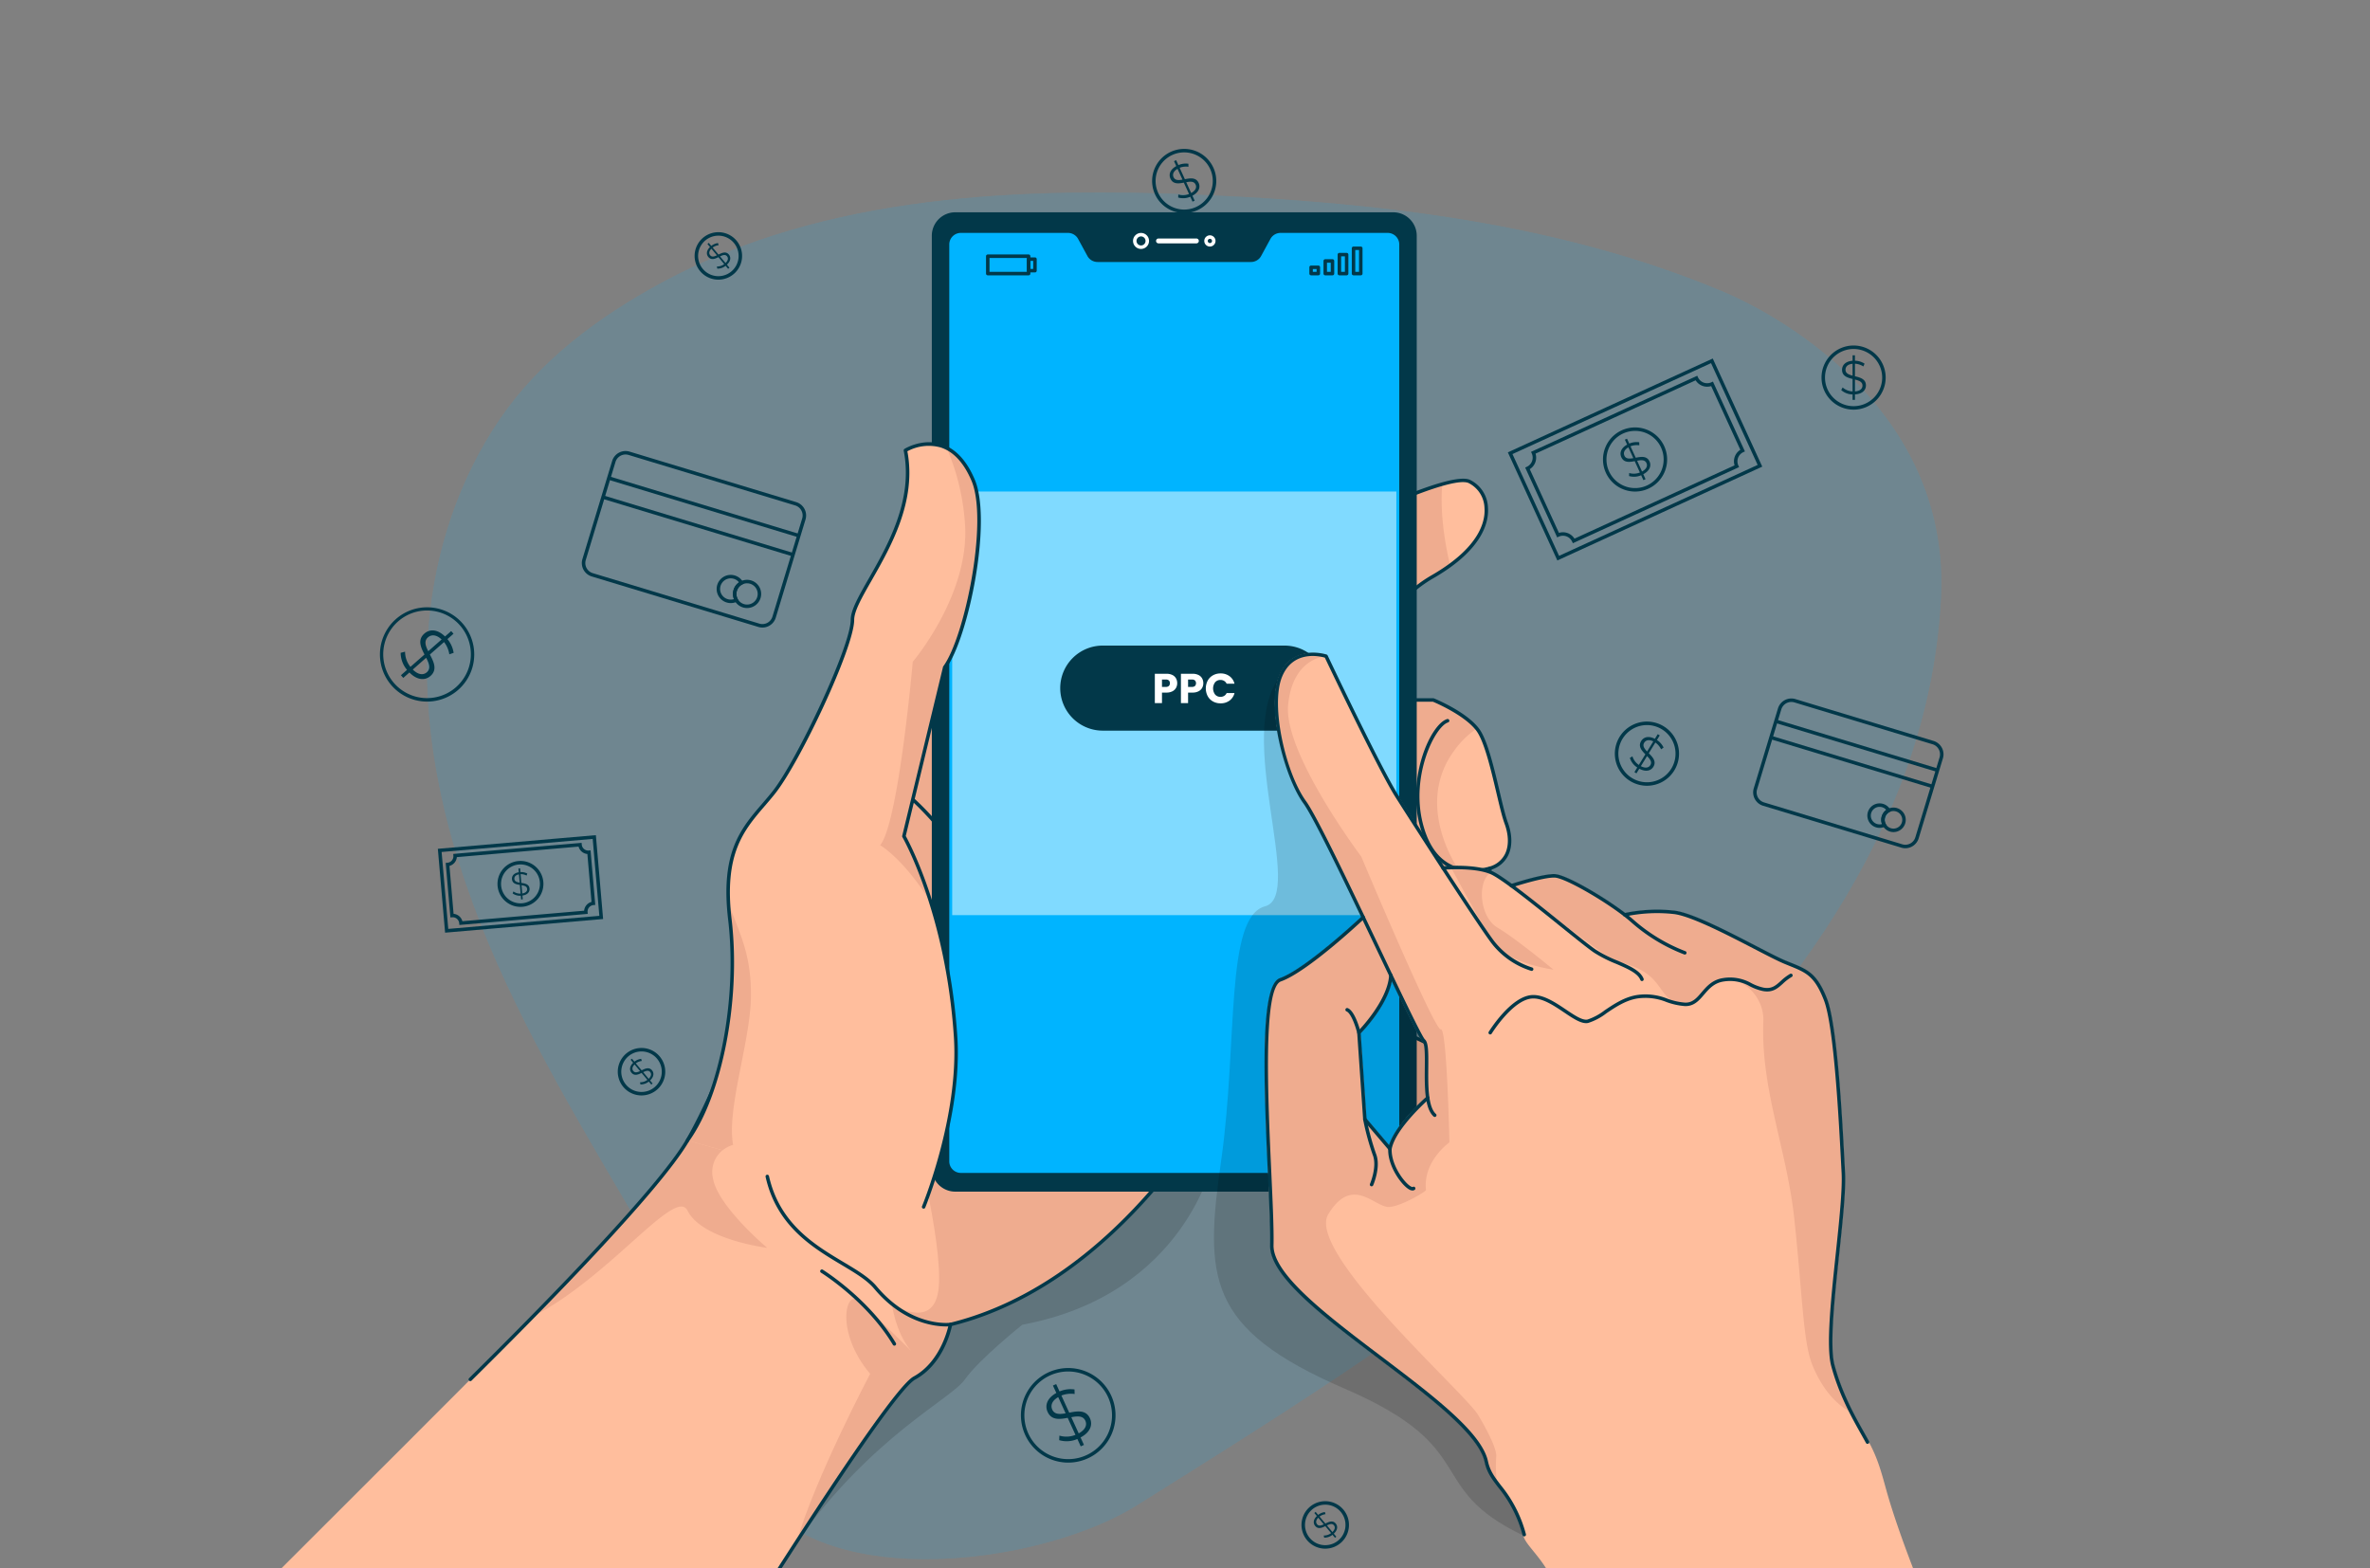 <svg id="Layer_1" data-name="Layer 1" xmlns="http://www.w3.org/2000/svg" viewBox="0 0 680 450">
  <rect x="0" y="0" width="680" height="450" fill="#808080" stroke="none"/>
  <defs>
    <style>
      .cls-1 {
        opacity: 0.13;
      }

      .cls-2, .cls-3 {
        fill: #00b4ff;
      }

      .cls-3 {
        opacity: 0.7;
      }

      .cls-4 {
        fill: #023849;
      }

      .cls-5 {
        fill-opacity: 0.7;
        opacity: 0.2;
      }

      .cls-6 {
        fill: #ffbe9d;
      }

      .cls-7 {
        fill: #efac8f;
      }

      .cls-8, .cls-9 {
        fill: #fff;
      }

      .cls-9 {
        opacity: 0.5;
      }
    </style>
  </defs>
  <title>2nd 6</title>
  <g>
    <g class="cls-1">
      <path class="cls-2" d="M219.544,431.894c23.6,24.915,81.54,15.79,106.636,0,81.459-51.255,224.245-136.568,230.708-260.168,2.747-52.536-43.577-80.121-62.933-88.214-46.482-19.435-97.477-25.269-147.808-27.52-52.572-2.351-108.963-.52-156.311,25.129-17.934,9.715-34.853,22.175-46.435,39.184-11.765,17.278-18.534,37.854-20.33,58.623-2.896,33.501,6.117,67.092,19.746,97.832s31.805,59.203,48.487,88.399C202.188,384.207,199.662,410.904,219.544,431.894Z"/>
      <path class="cls-3" d="M219.544,431.894c23.6,24.915,81.54,15.79,106.636,0,81.459-51.255,224.245-136.568,230.708-260.168,2.747-52.536-43.577-80.121-62.933-88.214-46.482-19.435-97.477-25.269-147.808-27.52-52.572-2.351-108.963-.52-156.311,25.129-17.934,9.715-34.853,22.175-46.435,39.184-11.765,17.278-18.534,37.854-20.33,58.623-2.896,33.501,6.117,67.092,19.746,97.832s31.805,59.203,48.487,88.399C202.188,384.207,199.662,410.904,219.544,431.894Z"/>
    </g>
    <g>
      <g>
        <path class="cls-4" d="M218.756,180.057a4.021,4.021,0,0,1-1.169-.174l-47.8-14.484a4.01,4.01,0,0,1-2.675-5.001l8.529-28.145a4.013,4.013,0,0,1,5.001-2.675l47.8,14.485a4.01,4.01,0,0,1,2.675,5.001l-8.529,28.145a4.017,4.017,0,0,1-3.833,2.849Zm-39.275-49.652a3.016,3.016,0,0,0-2.883,2.138l-8.529,28.145a3.01,3.01,0,0,0,2.008,3.754l47.8,14.484a3.01,3.01,0,0,0,3.754-2.008l8.529-28.145a3.01,3.01,0,0,0-2.008-3.754l-47.8-14.485A2.997,2.997,0,0,0,179.481,130.405Z"/>
        <rect class="cls-4" x="201.436" y="116.935" width="1" height="56.967" transform="translate(4.205 296.506) rotate(-73.142)"/>
        <rect class="cls-4" x="199.777" y="122.411" width="1" height="56.967" transform="translate(-2.214 298.804) rotate(-73.142)"/>
        <path class="cls-4" d="M209.684,173.037a4.118,4.118,0,0,1-1.194-.178,4.045,4.045,0,1,1,4.697-5.862l.258.456-.467.237a3.034,3.034,0,0,0-1.546,1.84h0a3.031,3.031,0,0,0,.264,2.388l.258.456-.468.236A3.994,3.994,0,0,1,209.684,173.037Zm-.021-7.095a3.055,3.055,0,0,0-2.92,2.166,3.042,3.042,0,0,0,2.037,3.794,3.049,3.049,0,0,0,1.802-.002,4.013,4.013,0,0,1-.107-2.661h0a4.014,4.014,0,0,1,1.567-2.154,3.056,3.056,0,0,0-2.379-1.142Z"/>
        <path class="cls-4" d="M214.345,174.456a4.047,4.047,0,1,1,3.875-2.874h0A4.055,4.055,0,0,1,214.345,174.456Zm.004-7.094a3.047,3.047,0,1,0,2.914,3.931h0a3.048,3.048,0,0,0-2.914-3.931Z"/>
      </g>
      <g>
        <path class="cls-4" d="M546.678,243.374a4.021,4.021,0,0,1-1.169-.174l-39.648-12.014a4.01,4.01,0,0,1-2.675-5.001l6.949-22.932a4.013,4.013,0,0,1,5.001-2.675l39.648,12.014a4.015,4.015,0,0,1,2.675,5.001l-6.949,22.932a4.017,4.017,0,0,1-3.833,2.849Zm-32.703-41.969a3.016,3.016,0,0,0-2.883,2.137l-6.949,22.932a3.01,3.01,0,0,0,2.008,3.754l39.648,12.014a3.01,3.01,0,0,0,3.754-2.008l6.949-22.932a3.014,3.014,0,0,0-2.008-3.754l-39.648-12.014A2.997,2.997,0,0,0,513.975,201.406Z"/>
        <rect class="cls-4" x="532.222" y="189.745" width="1" height="48.449" transform="translate(173.457 661.747) rotate(-73.142)"/>
        <rect class="cls-4" x="530.811" y="194.402" width="1" height="48.449" transform="translate(167.998 663.703) rotate(-73.142)"/>
        <path class="cls-4" d="M539.311,237.534a3.571,3.571,0,0,1-1.037-.155,3.515,3.515,0,1,1,4.081-5.094l.259.456-.468.237a2.501,2.501,0,0,0-1.276,1.52h0a2.502,2.502,0,0,0,.218,1.972l.257.456-.468.236A3.473,3.473,0,0,1,539.311,237.534Zm-.018-6.034a2.523,2.523,0,0,0-2.412,1.789,2.513,2.513,0,0,0,1.683,3.134,2.542,2.542,0,0,0,1.412.021,3.526,3.526,0,0,1,1.232-4.061,2.524,2.524,0,0,0-1.915-.882Z"/>
        <path class="cls-4" d="M543.283,238.741a3.537,3.537,0,0,1-1.025-.153,3.516,3.516,0,1,1,4.385-2.345h0a3.52,3.52,0,0,1-3.36,2.498Zm-.004-6.034a2.518,2.518,0,1,0,.729.108A2.521,2.521,0,0,0,543.28,232.707Z"/>
      </g>
      <g>
        <path class="cls-4" d="M446.834,160.805l-14.203-31.019,58.794-26.921,14.203,31.019Zm-12.878-30.525,13.37,29.2,56.976-26.089-13.37-29.2Z"/>
        <path class="cls-4" d="M451.283,155.86l-.208-.455a2.894,2.894,0,0,0-3.837-1.426l-.455.208-9.176-20.04.455-.208a2.895,2.895,0,0,0,1.427-3.837l-.208-.455,47.695-21.839.208.455a2.899,2.899,0,0,0,3.837,1.427l.455-.208,9.176,20.04-.454.208a2.898,2.898,0,0,0-1.427,3.837l.208.455Zm-2.842-3.146a3.907,3.907,0,0,1,3.306,1.834l45.934-21.033a3.903,3.903,0,0,1,1.657-4.457l-8.37-18.279a3.905,3.905,0,0,1-4.457-1.658l-45.934,21.033a3.897,3.897,0,0,1-1.657,4.457l8.37,18.279A3.865,3.865,0,0,1,448.441,152.714Z"/>
        <path class="cls-4" d="M469.143,141.037a9.201,9.201,0,1,1,3.818-.835A9.215,9.215,0,0,1,469.143,141.037Zm-.026-17.406a8.203,8.203,0,1,0,7.471,4.788A8.152,8.152,0,0,0,469.117,123.632Z"/>
        <path class="cls-4" d="M471.491,136.062l.651,1.421-.618.283-.645-1.409a5.1,5.1,0,0,1-3.47.228l.036-.869a4.633,4.633,0,0,0,3.072-.15l-1.489-3.251c-1.513.289-3.09.503-3.837-1.129-.543-1.187-.16-2.603,1.663-3.618l-.651-1.421.618-.283.645,1.409a5.334,5.334,0,0,1,2.86-.382l.025.871a5.047,5.047,0,0,0-2.529.29l1.5,3.276c1.55-.306,3.202-.584,3.96,1.073C473.833,133.599,473.405,135.051,471.491,136.062Zm-2.859-4.612-1.415-3.09c-1.222.694-1.492,1.61-1.135,2.389C466.512,131.688,467.499,131.654,468.632,131.45Zm3.772,1.413c-.447-.976-1.502-.897-2.684-.67l1.415,3.09C472.449,134.561,472.765,133.654,472.403,132.863Z"/>
      </g>
      <g>
        <path class="cls-4" d="M127.707,267.601l-2.08-24.061,45.339-3.92,2.08,24.061Zm-.998-23.151,1.908,22.069,43.346-3.748-1.908-22.069Z"/>
        <path class="cls-4" d="M131.799,265.393l-.043-.498a1.874,1.874,0,0,0-2.027-1.705l-.498.043-1.353-15.651.498-.043a1.876,1.876,0,0,0,1.705-2.028l-.043-.498,36.836-3.185.043.498a1.874,1.874,0,0,0,2.027,1.704l.498-.043,1.353,15.651-.498.043a1.876,1.876,0,0,0-1.705,2.028l.043.498Zm-1.655-3.199a2.877,2.877,0,0,1,2.522,2.121l34.93-3.02a2.881,2.881,0,0,1,2.12-2.522l-1.188-13.745a2.877,2.877,0,0,1-2.522-2.121l-34.93,3.02a2.882,2.882,0,0,1-2.12,2.522Z"/>
        <path class="cls-4" d="M149.325,260.196a6.589,6.589,0,1,1,.579-.025Q149.613,260.196,149.325,260.196Zm.021-12.169q-.244,0-.491.021a5.577,5.577,0,1,0,.491-.021Z"/>
        <path class="cls-4" d="M149.897,256.949l.094,1.089-.473.041L149.424,257a3.566,3.566,0,0,1-2.338-.666l.228-.564a3.239,3.239,0,0,0,2.058.624l-.215-2.49c-1.064-.166-2.152-.396-2.26-1.646-.079-.909.507-1.752,1.946-1.99l-.094-1.089.473-.041.093,1.079a3.728,3.728,0,0,1,1.973.421l-.189.579a3.528,3.528,0,0,0-1.733-.404l.217,2.51c1.092.163,2.245.369,2.355,1.638C152.018,255.879,151.395,256.734,149.897,256.949Zm-.798-3.709-.205-2.367c-.968.17-1.361.709-1.309,1.306C147.648,252.899,148.305,253.109,149.099,253.24Zm2.15,1.817c-.065-.748-.778-.944-1.609-1.072l.205,2.367C150.88,256.187,151.302,255.664,151.25,255.058Z"/>
      </g>
      <g>
        <path class="cls-4" d="M531.832,117.537a9.203,9.203,0,1,1,9.203-9.203A9.213,9.213,0,0,1,531.832,117.537Zm0-17.407a8.203,8.203,0,1,0,8.203,8.204A8.213,8.213,0,0,0,531.832,100.131Z"/>
        <path class="cls-4" d="M532.219,113.161v1.563h-.68v-1.55a5.1,5.1,0,0,1-3.25-1.237l.395-.775a4.633,4.633,0,0,0,2.856,1.142v-3.576c-1.496-.367-3.019-.829-3.019-2.624,0-1.305.939-2.434,3.019-2.597v-1.563h.68v1.55a5.333,5.333,0,0,1,2.76.843l-.34.802a5.048,5.048,0,0,0-2.42-.788v3.603c1.536.367,3.154.802,3.154,2.624C535.374,111.897,534.381,113.039,532.219,113.161Zm-.68-5.384v-3.399c-1.4.123-2.026.843-2.026,1.7C529.513,107.111,530.424,107.491,531.54,107.777Zm2.841,2.855c0-1.074-.992-1.441-2.161-1.726v3.399C533.715,112.195,534.381,111.502,534.381,110.632Z"/>
      </g>
      <g>
        <path class="cls-4" d="M472.526,225.449a9.208,9.208,0,1,1,7.858-4.388h0a9.143,9.143,0,0,1-5.704,4.133A9.256,9.256,0,0,1,472.526,225.449Zm.032-17.413a8.246,8.246,0,0,0-1.92.228,8.203,8.203,0,1,0,8.893,12.275h0a8.208,8.208,0,0,0-6.973-12.502Z"/>
        <path class="cls-4" d="M470.346,220.557l-.819,1.332-.579-.356.811-1.32a5.1,5.1,0,0,1-2.121-2.756l.742-.454a4.633,4.633,0,0,0,1.835,2.468l1.872-3.046c-1.082-1.096-2.137-2.287-1.198-3.816.683-1.112,2.074-1.582,3.931-.631l.819-1.332.579.356-.811,1.32a5.333,5.333,0,0,1,1.909,2.164l-.709.505a5.048,5.048,0,0,0-1.649-1.939l-1.887,3.07c1.116,1.117,2.267,2.335,1.313,3.887C473.695,221.132,472.251,221.585,470.346,220.557Zm2.24-4.943,1.78-2.896c-1.257-.629-2.168-.343-2.616.387C471.208,213.986,471.785,214.787,472.586,215.615Zm.925,3.92c.562-.915-.091-1.747-.937-2.603l-1.78,2.896C472.125,220.518,473.055,220.276,473.511,219.535Z"/>
      </g>
      <g>
        <path class="cls-4" d="M339.782,61.128a9.203,9.203,0,1,1,8.357-13.028h0a9.203,9.203,0,0,1-8.357,13.028Zm-.026-17.405a8.203,8.203,0,1,0,7.473,4.793h0A8.215,8.215,0,0,0,339.756,43.723Z"/>
        <path class="cls-4" d="M342.126,56.154l.65,1.422-.618.282-.644-1.41a5.101,5.101,0,0,1-3.47.225l.037-.869a4.633,4.633,0,0,0,3.072-.148l-1.486-3.252c-1.513.288-3.09.5-3.836-1.132-.542-1.187-.158-2.603,1.666-3.616l-.65-1.422.618-.282.644,1.41a5.333,5.333,0,0,1,2.861-.38l.024.87a5.048,5.048,0,0,0-2.529.288l1.497,3.277c1.55-.304,3.202-.581,3.96,1.076C344.47,53.694,344.041,55.145,342.126,56.154ZM339.271,51.54l-1.413-3.091c-1.223.694-1.493,1.609-1.137,2.388C337.151,51.776,338.138,51.744,339.271,51.54Zm3.77,1.416c-.446-.977-1.501-.898-2.683-.672l1.413,3.091C343.085,54.655,343.403,53.748,343.041,52.956Z"/>
      </g>
      <g>
        <path class="cls-4" d="M306.513,419.651a13.569,13.569,0,1,1,12.322-19.209h0a13.569,13.569,0,0,1-12.322,19.209Zm-.027-26.145a12.574,12.574,0,1,0,11.439,7.353h0a12.601,12.601,0,0,0-11.439-7.353Z"/>
        <path class="cls-4" d="M310.034,412.433l.976,2.135-.928.424-.967-2.117a7.659,7.659,0,0,1-5.211.338l.055-1.305a6.956,6.956,0,0,0,4.613-.222l-2.232-4.884c-2.273.432-4.64.751-5.76-1.7-.815-1.783-.237-3.91,2.502-5.43l-.976-2.135.928-.424.967,2.117a8.009,8.009,0,0,1,4.296-.571l.036,1.307a7.579,7.579,0,0,0-3.797.433l2.248,4.921c2.327-.457,4.809-.873,5.946,1.615C313.554,408.737,312.91,410.917,310.034,412.433Zm-4.288-6.929-2.121-4.642c-1.836,1.041-2.242,2.416-1.707,3.586C302.563,405.858,304.045,405.809,305.746,405.503Zm5.662,2.127c-.67-1.466-2.254-1.349-4.029-1.009l2.121,4.642C311.474,410.181,311.951,408.818,311.408,407.63Z"/>
      </g>
      <g>
        <path class="cls-4" d="M122.549,201.3q-.446,0-.895-.029a13.528,13.528,0,1,1,.895.029Zm-.037-26.14a12.57,12.57,0,1,0,8.314,22.013h0a12.569,12.569,0,0,0-7.485-21.986Q122.925,175.159,122.513,175.16Z"/>
        <path class="cls-4" d="M117.47,192.951l-1.764,1.55-.674-.767,1.748-1.536a7.66,7.66,0,0,1-1.825-4.893l1.265-.323a6.956,6.956,0,0,0,1.542,4.353l4.034-3.544c-1.069-2.052-2.056-4.227-.032-6.006,1.472-1.294,3.675-1.353,5.921.832l1.764-1.55.674.767-1.748,1.536a8.009,8.009,0,0,1,1.784,3.949l-1.241.411a7.579,7.579,0,0,0-1.509-3.511l-4.065,3.571c1.108,2.097,2.221,4.354.166,6.159C122.022,195.256,119.749,195.268,117.47,192.951Zm5.4-6.103,3.834-3.369c-1.526-1.458-2.959-1.451-3.926-.601C121.612,183.902,122.086,185.307,122.869,186.848Zm-.405,6.034c1.211-1.064.642-2.547-.194-4.149l-3.834,3.369C120.04,193.68,121.483,193.745,122.464,192.882Z"/>
      </g>
      <g>
        <path class="cls-4" d="M184.075,314.302q-.314,0-.63-.029a6.811,6.811,0,1,1,5.851-11.143h0a6.812,6.812,0,0,1-5.221,11.171Zm-.017-12.62a5.809,5.809,0,1,0,4.47,2.088A5.785,5.785,0,0,0,184.059,301.682Z"/>
        <path class="cls-4" d="M186.519,309.999l.726.871-.379.316-.719-.863a3.698,3.698,0,0,1-2.385.819l-.14-.615a3.359,3.359,0,0,0,2.121-.689l-1.66-1.992c-1.004.49-2.067.939-2.9-.061-.606-.727-.607-1.791.476-2.848l-.726-.871.379-.315.719.863a3.867,3.867,0,0,1,1.929-.811l.183.604a3.659,3.659,0,0,0-1.714.684l1.672,2.007c1.026-.508,2.13-1.017,2.975-.002C187.69,307.83,187.667,308.928,186.519,309.999Zm-2.877-2.684-1.578-1.894c-.723.718-.738,1.41-.34,1.887C182.204,307.884,182.888,307.673,183.642,307.315Zm2.908.272c-.498-.598-1.222-.342-2.005.041l1.578,1.894C186.904,308.767,186.953,308.072,186.55,307.587Z"/>
      </g>
      <g>
        <path class="cls-4" d="M380.249,444.342q-.314,0-.63-.029A6.811,6.811,0,1,1,385.47,433.17h0a6.812,6.812,0,0,1-5.221,11.171Zm-.017-12.621a5.809,5.809,0,1,0,4.469,2.089A5.785,5.785,0,0,0,380.233,431.721Z"/>
        <path class="cls-4" d="M382.693,440.039l.726.871-.379.316-.719-.864a3.698,3.698,0,0,1-2.385.819l-.14-.615a3.359,3.359,0,0,0,2.121-.689l-1.66-1.992c-1.004.49-2.067.939-2.9-.061-.606-.727-.607-1.791.476-2.848l-.726-.871.379-.316.719.864a3.866,3.866,0,0,1,1.929-.811l.183.604a3.659,3.659,0,0,0-1.714.684l1.672,2.007c1.026-.508,2.13-1.017,2.975-.002C383.864,437.87,383.841,438.968,382.693,440.039Zm-2.877-2.684-1.577-1.894c-.723.718-.738,1.41-.34,1.887C378.378,437.924,379.062,437.713,379.816,437.355Zm2.908.272c-.498-.598-1.222-.342-2.005.041l1.577,1.894C383.078,438.807,383.127,438.112,382.724,437.627Z"/>
      </g>
      <g>
        <path class="cls-4" d="M206.123,80.242q-.314,0-.63-.029A6.811,6.811,0,1,1,211.344,69.07h0a6.812,6.812,0,0,1-5.221,11.171ZM206.106,67.621a5.809,5.809,0,1,0,4.469,2.089A5.785,5.785,0,0,0,206.106,67.621Z"/>
        <path class="cls-4" d="M208.567,75.939l.726.871-.379.316-.719-.864a3.698,3.698,0,0,1-2.385.819l-.14-.615a3.359,3.359,0,0,0,2.121-.689l-1.66-1.992c-1.004.49-2.067.939-2.9-.061-.606-.727-.607-1.791.477-2.848l-.726-.871.379-.316.719.864a3.866,3.866,0,0,1,1.929-.811l.183.604a3.659,3.659,0,0,0-1.714.684l1.672,2.007c1.026-.508,2.13-1.017,2.975-.002C209.737,73.77,209.714,74.868,208.567,75.939Zm-2.877-2.684-1.578-1.894c-.723.718-.738,1.41-.34,1.887C204.251,73.824,204.935,73.613,205.689,73.255Zm2.908.272c-.498-.598-1.222-.342-2.005.041l1.578,1.894C208.952,74.707,209.001,74.012,208.597,73.527Z"/>
      </g>
    </g>
    <path class="cls-5" d="M348.31,332.128s-7.706,39.139-54.996,47.962c0,0-12.351,9.85-16.461,15.684s-26.036,15.742-48.304,46.656S173.05,375.163,173.05,375.163l73.378-95.305Z"/>
    <g>
      <path class="cls-6" d="M390.342,148.397s25.501-12.464,31.112-10.312,10.966,15.046-10.456,27.398-15.046,35.361-15.046,35.361h15.301s9.181,3.741,12.751,8.544,6.12,21.214,8.16,26.779,1.02,11.125-4.59,12.935c0,0-3.57,15.562-2.55,22.457s.51,11.344-6.12,12.18a11.565,11.565,0,0,1-12.751-12.18l-5.1,18.479,3.57,7.103a46.235,46.235,0,0,1,13.771,8.344c7.14,6.12,14.281,7.791,12.241,14.606s-6.12,14.17-27.541,5.647-39.272-42-39.272-42L350.953,166.999Z"/>
      <path class="cls-7" d="M417.183,215.463c-11.562,15.762,1.227,33.906,1.227,33.906s-7.999,4.463-8.226,15.844c-.091,4.727,1.1,11.344,2.518,17.462a11.477,11.477,0,0,1-6.545-11.117l-5.109,18.48,3.572,7.099a43.561,43.561,0,0,1,10.517,5.781c-3.172,7.281-4.136,16.28-3.854,25.561a67.899,67.899,0,0,1-8.19-2.736c-21.425-8.526-39.269-42.005-39.269-42.005L350.954,166.996l39.387-18.598s13.935-6.808,23.47-9.499c-.736,8.926,1.018,18.153,2.263,23.298a54.007,54.007,0,0,1-5.072,3.291c-21.425,12.344-15.053,35.36-15.053,35.36h15.307s8.726,3.554,12.462,8.19A24.897,24.897,0,0,0,417.183,215.463Z"/>
      <path class="cls-6" d="M350.454,313.289s-27.742,54.394-77.746,66.729c0,0-1.909,10.762-10.372,15.38-4.518,2.463-22.752,29.797-38.769,54.74l-143.404.41c5.463-5.399,66.458-66.394,72.821-72.884,18.498-18.862,38.232-40.05,44.277-50.458,5.399-9.299,12.226-25.443,18.18-40.614,7.617-19.398,13.817-37.223,13.817-37.223l29.561-32.86,46.477-51.667,2.009,6.608Z"/>
      <path class="cls-7" d="M305.295,164.841,350.454,313.289s-27.742,54.394-77.746,66.729c0,0-1.909,10.762-10.372,15.38-4.054,2.209-19.162,24.461-33.787,47.031,5.418-18.598,21.116-48.249,21.116-48.249-10.072-11.926-7.136-24.497-3.109-20.916,3.9,3.482,14.162,13.635,14.807,14.271-4.454-5.245-5.481-13.453-5.481-13.453s12.48,8.299,13.489-5.036-7.481-45.795-7.481-45.795l-22.243-85.427Z"/>
      <g>
        <path class="cls-4" d="M418.895,330.082c-4.183,0-9.476-1.288-15.986-3.879-21.345-8.492-39.349-41.893-39.529-42.23a.5.5,0,1,1,.882-.471c.178.334,18.012,33.415,39.016,41.772,9.882,3.931,16.811,4.814,21.184,2.698,3.383-1.637,4.736-4.824,5.694-8.024,1.363-4.552-1.66-6.614-6.235-9.736a64.713,64.713,0,0,1-5.852-4.347,46.126,46.126,0,0,0-13.604-8.25.5.5,0,0,1-.288-.25l-3.57-7.104a.499.499,0,0,1-.035-.357l5.1-18.479a.5.5,0,0,1,.981.168,11.064,11.064,0,0,0,12.189,11.648c2.313-.291,3.9-1.044,4.853-2.298,1.627-2.144,1.363-5.743.835-9.312-1.022-6.909,2.411-22.003,2.557-22.642a.5.5,0,0,1,.334-.364,7.071,7.071,0,0,0,4.413-3.639c1.116-2.289,1.067-5.36-.139-8.648-.73-1.992-1.5-5.248-2.391-9.017-1.538-6.51-3.453-14.611-5.702-17.636-3.261-4.386-11.501-7.943-12.45-8.342H395.953a.5.5,0,0,1-.482-.367c-.065-.233-6.23-23.526,15.278-35.927,13.899-8.015,15.474-15.577,15.176-19.371a8.252,8.252,0,0,0-4.649-7.127c-4.434-1.701-23.674,6.854-30.713,10.295l-39.395,18.605a.5.5,0,0,1-.427-.904l39.389-18.602c1.043-.511,25.756-12.538,31.504-10.327a9.149,9.149,0,0,1,5.288,7.982c.317,4.029-1.298,12.027-15.673,20.315-19.381,11.175-15.582,31.454-14.903,34.428h14.908a.5.5,0,0,1,.189.037c.38.155,9.351,3.849,12.963,8.708,2.372,3.19,4.231,11.06,5.872,18.003.847,3.583,1.647,6.967,2.356,8.903,1.3,3.546,1.335,6.895.099,9.43a7.96,7.96,0,0,1-4.732,4.061c-.465,2.101-3.403,15.772-2.482,22,.56,3.785.823,7.624-1.028,10.062-1.124,1.48-2.931,2.359-5.524,2.686a12.108,12.108,0,0,1-13.126-9.663l-4.254,15.414,3.393,6.751a47.137,47.137,0,0,1,13.74,8.37,64.03,64.03,0,0,0,5.765,4.28c4.582,3.126,8.202,5.596,6.63,10.849-.974,3.255-2.475,6.827-6.216,8.637A13.658,13.658,0,0,1,418.895,330.082Z"/>
        <path class="cls-4" d="M422.264,250.351a14.054,14.054,0,0,1-7.236-1.859c-3.744-2.21-6.379-6.332-7.831-12.251-3.349-13.652,3.303-28.439,7.985-29.922a.5.5,0,1,1,.302.953c-3.757,1.19-10.662,15.091-7.316,28.731,1.385,5.647,3.864,9.56,7.368,11.629,4.038,2.384,8.704,1.853,11.907.988a.5.5,0,0,1,.261.966A20.938,20.938,0,0,1,422.264,250.351Z"/>
        <path class="cls-4" d="M406.153,272.059a.5.5,0,0,1-.5-.485c-.021-.722-.443-17.732,6.085-22.134a.5.5,0,0,1,.559.829c-6.074,4.095-5.65,21.104-5.645,21.275a.501.501,0,0,1-.485.515Z"/>
      </g>
      <path class="cls-7" d="M220.123,358.03s-18.689-2.327-22.861-10.69c-3.454-6.918-22.152,18.962-44.277,30.324,18.498-18.862,38.232-40.05,44.277-50.458,5.399-9.299,12.226-25.443,18.18-40.614v.018c-.3,12.58-7.008,31.842-5.09,41.868a8.063,8.063,0,0,0-5.754,9.745C206.033,346.177,220.123,358.03,220.123,358.03Z"/>
      <g>
        <path class="cls-4" d="M223.565,450.642a.5.5,0,0,1-.42-.77c22.078-34.38,35.184-52.855,38.954-54.913,8.145-4.445,10.095-14.92,10.114-15.025a.5.5,0,0,1,.372-.398c49.206-12.139,77.145-65.933,77.421-66.475a.5.5,0,1,1,.891.454c-.278.545-28.3,54.517-77.763,66.915-.396,1.876-2.707,11.123-10.556,15.407-2.489,1.359-11.206,11.93-38.592,54.575A.499.499,0,0,1,223.565,450.642Z"/>
        <path class="cls-4" d="M134.941,396.274a.5.5,0,0,1-.351-.855c19.705-19.48,53.994-54.279,62.237-68.466,12.139-20.892,31.765-77.185,31.962-77.751a.497.497,0,0,1,.101-.17l76.038-84.522a.5.5,0,0,1,.743.669L229.7,249.625c-.924,2.647-20.057,57.262-32.008,77.829-8.302,14.288-42.658,49.16-62.399,68.675A.497.497,0,0,1,134.941,396.274Z"/>
        <path class="cls-4" d="M276.853,249.866a.5.5,0,0,1-.473-.337c-3.201-9.281-14.704-19.664-14.82-19.768a.5.5,0,0,1,.667-.745c.481.431,11.811,10.659,15.098,20.186a.5.5,0,0,1-.473.663Z"/>
      </g>
    </g>
    <path class="cls-4" d="M274.084,60.91H399.761a6.728,6.728,0,0,1,6.728,6.728V335.174a6.728,6.728,0,0,1-6.728,6.728H274.084a6.728,6.728,0,0,1-6.728-6.728V67.638a6.728,6.728,0,0,1,6.728-6.728Z"/>
    <path class="cls-2" d="M364.506,68.559l-2.656,4.878a3.325,3.325,0,0,1-2.92,1.735H314.914a3.325,3.325,0,0,1-2.92-1.735l-2.656-4.878a3.325,3.325,0,0,0-2.92-1.735H275.692a3.325,3.325,0,0,0-3.325,3.325V333.207a3.325,3.325,0,0,0,3.325,3.325H398.153a3.325,3.325,0,0,0,3.325-3.325V70.149a3.325,3.325,0,0,0-3.325-3.325H367.426A3.325,3.325,0,0,0,364.506,68.559Z"/>
    <g>
      <g>
        <path class="cls-8" d="M327.385,71.424a2.295,2.295,0,1,1,2.295-2.295A2.297,2.297,0,0,1,327.385,71.424Zm0-3.589a1.295,1.295,0,1,0,1.295,1.294A1.296,1.296,0,0,0,327.385,67.834Z"/>
        <path class="cls-8" d="M347.143,70.741a1.612,1.612,0,1,1,1.612-1.612A1.614,1.614,0,0,1,347.143,70.741Zm0-2.223a.612.612,0,1,0,.612.611A.612.612,0,0,0,347.143,68.517Z"/>
      </g>
      <path class="cls-8" d="M343.268,68.432H332.395a.697.697,0,0,0-.697.697h0a.697.697,0,0,0,.697.697h10.872a.697.697,0,0,0,.697-.697h0A.697.697,0,0,0,343.268,68.432Z"/>
    </g>
    <g>
      <g>
        <path class="cls-4" d="M295.135,78.998H283.41a.5.5,0,0,1-.5-.5V73.513a.5.5,0,0,1,.5-.5h11.725a.5.5,0,0,1,.5.5v4.984A.5.5,0,0,1,295.135,78.998Zm-11.225-1h10.725V74.013H283.91Z"/>
        <path class="cls-4" d="M296.955,78.159h-1.82a.5.5,0,0,1-.5-.5V74.352a.5.5,0,0,1,.5-.5h1.82a.5.5,0,0,1,.5.5v3.307A.5.5,0,0,1,296.955,78.159Zm-1.32-1h.82V74.852h-.82Z"/>
      </g>
      <g>
        <path class="cls-4" d="M378.259,78.998h-2.081a.5.5,0,0,1-.5-.5V76.69a.5.5,0,0,1,.5-.5h2.081a.5.5,0,0,1,.5.5v1.807A.5.5,0,0,1,378.259,78.998Zm-1.581-1h1.081V77.19h-1.081Z"/>
        <path class="cls-4" d="M382.318,78.998h-2.081a.5.5,0,0,1-.5-.5v-3.625a.5.5,0,0,1,.5-.5h2.081a.5.5,0,0,1,.5.5v3.625A.5.5,0,0,1,382.318,78.998Zm-1.581-1h1.081v-2.625h-1.081Z"/>
        <path class="cls-4" d="M386.376,78.998h-2.081a.5.5,0,0,1-.5-.5V73.055a.5.5,0,0,1,.5-.5h2.081a.5.5,0,0,1,.5.5v5.443A.5.5,0,0,1,386.376,78.998Zm-1.581-1h1.081V73.555h-1.081Z"/>
        <path class="cls-4" d="M390.435,78.998h-2.081a.5.5,0,0,1-.5-.5V71.237a.5.5,0,0,1,.5-.5h2.081a.5.5,0,0,1,.5.5v7.261A.5.5,0,0,1,390.435,78.998Zm-1.581-1h1.081V71.737h-1.081Z"/>
      </g>
    </g>
    <rect class="cls-9" x="273.203" y="141.026" width="127.439" height="121.545"/>
    <path class="cls-4" d="M368.54,209.633H316.402a12.201,12.201,0,0,1-12.201-12.201h0A12.201,12.201,0,0,1,316.402,185.23H368.54a12.201,12.201,0,0,1,12.201,12.201h0A12.201,12.201,0,0,1,368.54,209.633Z"/>
    <g>
      <path class="cls-6" d="M274.189,297.564c1.5,23.052-9.181,48.722-9.181,48.722l-57.685-16.244-10.063-2.836c9.981-13.899,14.762-41.25,12.153-63.393-.2-1.673-.327-3.245-.409-4.736-.954-18.262,6.581-23.607,12.999-31.678,6.954-8.735,22.579-41.741,22.579-49.549,0-7.817,19.543-26.924,15.198-48.631,0,0,5.908-3.663,11.853-.654,2.691,1.363,5.39,4.09,7.554,9.145,5.09,11.899-2.054,45.504-8.136,53.749l-11.708,48.477s3.945,6.808,7.826,19.171A164.835,164.835,0,0,1,274.189,297.564Z"/>
      <path class="cls-7" d="M209.005,259.077c3.263,8.944,6.736,14.953,6.436,27.533s-7.008,31.842-5.09,41.868a8.857,8.857,0,0,0-3.027,1.563l-10.063-2.836c9.981-13.899,14.762-41.25,12.153-63.393C209.214,262.14,209.087,260.567,209.005,259.077Z"/>
      <path class="cls-7" d="M271.053,191.457l-11.708,48.477s3.945,6.808,7.826,19.171c-.009-.009-.009-.018-.018-.027-7.917-12.78-14.617-16.571-14.617-16.571,5.281-6.336,9.354-52.631,9.354-52.631s16.553-19.452,14.962-39.805a65.172,65.172,0,0,0-5.218-21.507c2.691,1.363,5.39,4.09,7.554,9.145C284.279,149.607,277.135,183.212,271.053,191.457Z"/>
      <g>
        <path class="cls-4" d="M265.006,346.787a.493.493,0,0,1-.192-.039.5.5,0,0,1-.27-.653c.106-.256,10.618-25.832,9.144-48.498-2.31-35.536-14.651-57.197-14.775-57.412a.501.501,0,0,1-.053-.368L270.57,191.341a.494.494,0,0,1,.084-.179c6.126-8.314,12.99-41.762,8.077-53.253-2.207-5.163-5.198-8.372-8.89-9.539a12.893,12.893,0,0,0-9.499,1.108c2.708,14.361-4.769,27.462-10.24,37.05-2.802,4.912-5.016,8.79-5.016,11.319,0,7.94-15.464,40.777-22.686,49.858-.97,1.22-1.975,2.389-2.946,3.519-6.046,7.034-11.758,13.678-9.54,32.531,2.692,22.879-2.574,50.281-12.248,63.74a.5.5,0,1,1-.812-.584c9.545-13.279,14.732-40.38,12.066-63.039-2.269-19.289,3.581-26.095,9.774-33.3.966-1.124,1.964-2.285,2.922-3.489,6.962-8.754,22.468-41.639,22.468-49.236,0-2.794,2.272-6.775,5.147-11.815,5.438-9.53,12.885-22.581,10.059-36.715a.501.501,0,0,1,.227-.523c.207-.128,5.125-3.113,10.623-1.377,3.982,1.258,7.182,4.656,9.509,10.099,5.115,11.963-1.751,45.349-8.131,54.158l-11.639,48.188c1.19,2.153,12.593,23.59,14.808,57.671,1.489,22.902-9.112,48.689-9.219,48.947A.5.5,0,0,1,265.006,346.787Z"/>
        <path class="cls-4" d="M256.613,386.096a.499.499,0,0,1-.429-.243c-7.509-12.529-20.49-20.616-20.621-20.696a.5.5,0,0,1,.524-.852c.132.082,13.321,8.297,20.954,21.034a.5.5,0,0,1-.428.757Z"/>
        <path class="cls-4" d="M271.451,380.58c-3.338,0-12.42-.999-20.662-10.854-2.041-2.44-5.41-4.453-9.312-6.784-8.31-4.964-18.651-11.142-21.814-25.285a.5.5,0,0,1,.976-.218c3.068,13.723,13.205,19.778,21.35,24.644,3.98,2.377,7.417,4.431,9.566,7.001,9.907,11.847,20.968,10.455,21.079,10.441a.5.5,0,0,1,.14.99A11.057,11.057,0,0,1,271.451,380.58Z"/>
      </g>
    </g>
    <g>
      <path class="cls-5" d="M437.077,440.577c-28.949-13.848-11.414-24.945-51.244-42.137s-40.236-31.876-35.43-65.663.988-69.701,12.582-72.752-9.068-49.639,4.437-66.112l66.444,129.239Z"/>
      <g>
        <path class="cls-6" d="M544.952,439.23c-1.363-3.89-2.745-8.136-3.809-11.98-1.382-5.027-2.463-9.008-5.009-13.644-.4-.745-.836-1.527-1.318-2.363-2.709-4.827-6.418-11.444-8.59-19.562-1.454-5.472-.027-18.943,1.363-31.978.982-9.381,1.909-18.234,1.645-23.252l-.082-1.782c-.682-13.126-2.1-40.45-5.045-48.013-2.845-7.281-5.508-8.372-10.363-10.317-.5-.218-1.018-.418-1.573-.654-1.818-.764-4.918-2.363-8.49-4.209-8.054-4.172-18.071-9.363-23.161-10.053a45.107,45.107,0,0,0-14.271.663c-6.272-4.818-16.944-11.017-20.116-11.135-2.609-.127-8.281,1.5-11.026,2.354-.636.2-1.127.354-1.373.436a40.855,40.855,0,0,0-5.454-3.582c-.136-.064-.264-.118-.373-.164-3.527-1.454-8.863-1.509-11.771-1.427-.882.036-1.563.091-1.882.118-5.481-8.445-10.89-16.853-13.235-20.543-4.899-7.763-20.07-39.696-20.225-40.032a.285.285,0,0,0-.2-.164.465.465,0,0,0-.136-.045c-1.182-.345-9.872-2.554-13.362,5.872-3.818,9.163,1.636,29.297,6.954,36.605,2.563,3.527,9.544,17.88,16.644,32.742-1.827,1.691-16.38,15.144-23.452,17.653-5.79,2.045-4.436,31.724-3.345,55.558.409,8.799.754,16.371.654,20.916-.2,8.799,15.807,20.925,31.324,32.642,14.026,10.617,28.524,21.589,30.224,29.56.473,2.245,1.809,4.063,3.409,6.109,2.672,3.4,6.108,7.408,7.572,15.017.427,2.272,4.09,5.254,6.963,10.126H549.187C548.306,448.429,546.651,444.112,544.952,439.23ZM399.285,281.129c5.09,10.662,8.236,17.044,8.981,17.716.745.682.718,4.09.691,7.372a60.86,60.86,0,0,0,.3,8.635c-1.236,1.091-9.063,8.217-10.644,13.98l-6.654-7.836-1.682-24.561C391.286,295.391,398.131,288.165,399.285,281.129Z"/>
        <path class="cls-7" d="M514.81,349.629c2.469,23.05,2.505,35.548,5.274,42.221,4.675,11.263,11.565,13.543,11.565,13.543a69.697,69.697,0,0,1-5.424-13.714c-1.454-5.467-.027-18.939,1.36-31.976.982-9.378,1.917-18.237,1.654-23.257l-.089-1.78c-.681-13.126-2.095-40.446-5.044-48.009-2.839-7.283-5.507-8.373-10.357-10.322-.503-.215-1.025-.415-1.577-.652-1.82-.758-4.913-2.36-8.49-4.208-8.055-4.168-18.074-9.362-23.158-10.05a45.105,45.105,0,0,0-14.272.659c-6.274-4.814-16.943-11.013-20.121-11.137-2.605-.122-9.646,1.93-12.392,2.791,11.973,9.795,29.283,21.973,29.283,21.973,13.67,2.718,11.919,8.655,17.444,11.972,5.005,3.005,9.79-5.781,13.967-6.555,5.514-1.021,11.787,4.829,11.507,11.884C505.165,312.564,512.691,329.846,514.81,349.629Z"/>
        <path class="cls-7" d="M445.712,278.2s-10.835-8.982-16.023-12.025-5.994-13.346-1.914-15.856a1.07,1.07,0,0,1,.504-.156c-.129-.063-.259-.125-.373-.169-3.528-1.456-8.857-1.508-11.768-1.422,6.042,11.173,10.788,19.745,12.084,21.62C432.586,276.5,445.712,278.2,445.712,278.2Z"/>
        <path class="cls-7" d="M429.282,418.16c.455-2.391-3.482-9.39-5.208-12.226-3.936-6.481-49.568-46.804-42.95-57.567,6.59-10.79,12.644-2.791,16.826-2.1,3.009.5,11.244-4.409,11.199-4.818-.936-8.29,6.718-13.68,6.718-13.68s-.709-32.996-2.463-32.433c-1.764.564-22.825-49.558-22.825-49.558s-22.252-29.597-20.998-43.404c1.254-13.789,10.899-14.098,10.899-14.098l-.018-.373c-1.182-.345-9.872-2.554-13.362,5.872-3.818,9.163,1.636,29.297,6.954,36.605,2.563,3.527,9.544,17.88,16.644,32.742-1.827,1.691-16.38,15.144-23.452,17.653-5.79,2.045-4.436,31.724-3.345,55.558.409,8.799.754,16.371.654,20.916-.2,8.799,15.807,20.925,31.324,32.642,14.026,10.617,28.524,21.589,30.224,29.56.473,2.245,1.809,4.063,3.409,6.109A39.587,39.587,0,0,1,429.282,418.16ZM399.285,281.129c5.09,10.662,8.236,17.044,8.981,17.716.745.682.718,4.09.691,7.372a60.86,60.86,0,0,0,.3,8.635c-1.236,1.091-9.063,8.217-10.644,13.98l-6.654-7.836-1.682-24.561C391.286,295.391,398.131,288.165,399.285,281.129Z"/>
        <g>
          <path class="cls-4" d="M411.661,320.477a.497.497,0,0,1-.335-.129c-2.634-2.375-2.573-8.621-2.519-14.131.032-3.256.065-6.623-.64-7.261-.955-.863-5.422-10.195-13.235-26.614-8.396-17.644-17.913-37.643-20.997-41.878-5.34-7.333-10.81-27.541-6.976-36.743,3.794-9.105,13.581-5.951,13.679-5.918a.499.499,0,0,1,.293.26c.152.322,15.317,32.249,20.219,40.002,4.837,7.65,22.858,35.648,27.469,41.83a22.431,22.431,0,0,0,10.97,7.691.5.5,0,0,1-.255.967,23.019,23.019,0,0,1-11.517-8.06c-4.628-6.203-22.671-34.235-27.513-41.894-4.73-7.481-18.884-37.18-20.183-39.909-1.37-.398-9.051-2.239-12.24,5.416-3.464,8.313,1.072,27.819,6.861,35.77,3.139,4.311,12.677,24.354,21.092,42.038,5.966,12.537,12.135,25.5,13.003,26.302.99.895,1.013,3.495.969,8.012-.049,5.037-.11,11.305,2.189,13.379a.5.5,0,0,1-.335.871Z"/>
          <path class="cls-4" d="M398.804,330.111a.501.501,0,0,1-.381-.176l-7.199-8.471a.5.5,0,0,1-.118-.29l-1.701-24.838a.499.499,0,0,1,.145-.387c.086-.086,8.558-8.656,9.017-16.122a.5.5,0,1,1,.998.061c-.452,7.351-7.914,15.332-9.147,16.604l1.674,24.45,6.46,7.602c1.86-6.115,10.382-13.593,10.763-13.925a.5.5,0,1,1,.657.754c-.096.084-9.584,8.408-10.677,14.329a.5.5,0,0,1-.363.392A.484.484,0,0,1,398.804,330.111Z"/>
          <path class="cls-4" d="M437.334,440.818a.5.5,0,0,1-.481-.365,35.978,35.978,0,0,0-6.976-13.666c-1.761-2.299-3.282-4.286-3.925-7.318-1.675-7.905-16.161-18.867-30.17-29.467-16.24-12.289-31.58-23.896-31.376-32.747.105-4.542-.243-12.128-.645-20.913-1.344-29.331-2.013-53.768,3.436-55.698,7.473-2.648,23.431-17.652,23.592-17.804a.5.5,0,0,1,.686.728c-.661.624-16.273,15.301-23.944,18.018-5.193,1.84-3.736,33.656-2.771,54.709.403,8.803.751,16.406.646,20.982-.192,8.338,15.654,20.33,30.979,31.926,14.806,11.205,28.792,21.787,30.545,30.058.596,2.811,1.984,4.623,3.741,6.917a36.856,36.856,0,0,1,7.145,14.005.5.5,0,0,1-.347.616A.494.494,0,0,1,437.334,440.818Z"/>
          <path class="cls-4" d="M471.113,281.487a.5.5,0,0,1-.466-.318c-.766-1.965-3.766-3.255-6.941-4.622a37.833,37.833,0,0,1-6.379-3.232c-1.738-1.187-5.401-4.137-9.641-7.553-7.572-6.1-16.995-13.691-20.106-14.983-4.769-1.98-13.384-1.235-13.47-1.227a.494.494,0,0,1-.543-.453.5.5,0,0,1,.453-.543c.363-.032,8.946-.775,13.943,1.299,3.244,1.347,12.729,8.988,20.35,15.128,4.224,3.403,7.872,6.342,9.578,7.506a37.064,37.064,0,0,0,6.211,3.139c3.373,1.452,6.56,2.822,7.478,5.177a.5.5,0,0,1-.284.647A.494.494,0,0,1,471.113,281.487Z"/>
          <path class="cls-4" d="M483.403,273.88a.502.502,0,0,1-.171-.03,49.928,49.928,0,0,1-15.272-9.277c-5.823-5.114-18.701-12.636-21.872-12.775-3.278-.132-12.167,2.776-12.256,2.806a.5.5,0,1,1-.314-.949c.372-.123,9.153-3.016,12.614-2.856,3.66.161,16.923,8.135,22.488,13.024a48.904,48.904,0,0,0,14.954,9.088.5.5,0,0,1-.171.97Z"/>
          <path class="cls-4" d="M535.823,414.271a.5.5,0,0,1-.439-.26c-.402-.735-.841-1.517-1.307-2.345-2.739-4.871-6.489-11.543-8.679-19.771-1.496-5.618-.062-19.171,1.325-32.277.989-9.35,1.923-18.182,1.665-23.122l-.093-1.785c-.677-13.082-2.086-40.301-4.985-47.738-2.707-6.942-5.107-7.913-9.888-9.848-.5-.202-1.024-.414-1.575-.644-1.864-.776-4.969-2.385-8.565-4.248-7.571-3.922-17.94-9.293-22.867-9.957a43.926,43.926,0,0,0-14.123.679.5.5,0,0,1-.233-.973,45.078,45.078,0,0,1,14.49-.697c5.099.687,15.132,5.884,23.193,10.06,3.576,1.853,6.664,3.452,8.489,4.213.548.228,1.069.439,1.566.64,4.888,1.978,7.581,3.067,10.445,10.411,2.958,7.587,4.372,34.916,5.052,48.05l.093,1.785c.263,5.019-.676,13.888-1.669,23.279-1.377,13.016-2.801,26.475-1.353,31.915,2.158,8.106,5.872,14.713,8.585,19.538.468.832.909,1.618,1.313,2.356a.5.5,0,0,1-.438.74Z"/>
          <path class="cls-4" d="M389.904,296.802a.5.5,0,0,1-.485-.379c-.54-2.159-1.853-5.761-3.079-6.236a.5.5,0,0,1,.362-.933c2.107.818,3.532,6.304,3.688,6.927a.501.501,0,0,1-.485.621Z"/>
          <path class="cls-4" d="M393.535,340.379a.5.5,0,0,1-.459-.699c.021-.049,2.13-4.986.795-8.298a73.873,73.873,0,0,1-2.757-10.143.5.5,0,0,1,.981-.196,74.493,74.493,0,0,0,2.704,9.965c1.492,3.703-.711,8.854-.805,9.071A.5.5,0,0,1,393.535,340.379Z"/>
          <path class="cls-4" d="M405.28,341.578a2.004,2.004,0,0,1-.962-.293c-2.183-1.21-6.223-6.707-6.014-11.695a.488.488,0,0,1,.52-.478.5.5,0,0,1,.479.52c-.184,4.379,3.266,9.206,5.167,10.566.611.438.84.379.842.378a.5.5,0,1,1,.561.827A1.03,1.03,0,0,1,405.28,341.578Z"/>
          <path class="cls-4" d="M427.574,296.802a.5.5,0,0,1-.425-.763c.253-.41,6.266-10.038,12.273-10.533,3.318-.273,6.816,2.078,9.9,4.152,2.428,1.633,4.721,3.175,6.168,2.864a16.522,16.522,0,0,0,4.91-2.65c2.653-1.783,5.66-3.804,9.261-4.381a16.819,16.819,0,0,1,8.732,1.04,18.54,18.54,0,0,0,5.035,1.132c2.154.112,3.357-1.297,4.75-2.925,1.462-1.706,3.118-3.64,6.179-4.106a12.38,12.38,0,0,1,8.151,1.456,13.794,13.794,0,0,0,3.521,1.288c2.3.414,3.44-.607,4.881-1.905a14.556,14.556,0,0,1,2.698-2.051.5.5,0,0,1,.486.874,13.596,13.596,0,0,0-2.514,1.92c-1.514,1.365-2.945,2.654-5.729,2.146a14.765,14.765,0,0,1-3.771-1.368,11.406,11.406,0,0,0-7.572-1.371c-2.694.41-4.156,2.117-5.57,3.768-1.434,1.674-2.919,3.396-5.56,3.273a19.602,19.602,0,0,1-5.297-1.181,16.04,16.04,0,0,0-8.263-1.002c-3.383.542-6.293,2.498-8.861,4.224a17.031,17.031,0,0,1-5.257,2.797c-1.862.403-4.214-1.18-6.936-3.011-2.949-1.983-6.29-4.235-9.261-3.985-5.505.453-11.444,9.965-11.504,10.061A.499.499,0,0,1,427.574,296.802Z"/>
        </g>
      </g>
    </g>
    <g>
      <path class="cls-8" d="M337.427,197.365a2.472,2.472,0,0,1-1.032.978,3.634,3.634,0,0,1-1.728.372H333.395v3.024h-2.052v-8.424h3.324a3.784,3.784,0,0,1,1.704.348,2.397,2.397,0,0,1,1.044.96,2.792,2.792,0,0,1,.348,1.404A2.714,2.714,0,0,1,337.427,197.365Zm-2.04-.558a1.2,1.2,0,0,0,0-1.56,1.226,1.226,0,0,0-.876-.276H333.395v2.112h1.116A1.224,1.224,0,0,0,335.387,196.807Z"/>
      <path class="cls-8" d="M344.915,197.365a2.471,2.471,0,0,1-1.032.978,3.634,3.634,0,0,1-1.728.372h-1.272v3.024h-2.052v-8.424h3.324a3.783,3.783,0,0,1,1.704.348,2.397,2.397,0,0,1,1.044.96,2.792,2.792,0,0,1,.348,1.404A2.714,2.714,0,0,1,344.915,197.365Zm-2.04-.558a1.2,1.2,0,0,0,0-1.56,1.226,1.226,0,0,0-.876-.276h-1.116v2.112h1.116A1.224,1.224,0,0,0,342.875,196.807Z"/>
      <path class="cls-8" d="M346.511,195.289a3.862,3.862,0,0,1,1.506-1.524,4.375,4.375,0,0,1,2.19-.546,4.192,4.192,0,0,1,2.568.792,3.804,3.804,0,0,1,1.428,2.16h-2.256a1.823,1.823,0,0,0-.714-.804,2.006,2.006,0,0,0-1.05-.276,1.96,1.96,0,0,0-1.536.66,2.94,2.94,0,0,0,0,3.528,1.96,1.96,0,0,0,1.536.66,2.006,2.006,0,0,0,1.05-.276,1.819,1.819,0,0,0,.714-.804h2.256a3.775,3.775,0,0,1-1.428,2.154,4.213,4.213,0,0,1-2.568.786,4.374,4.374,0,0,1-2.19-.546,3.872,3.872,0,0,1-1.506-1.518,4.846,4.846,0,0,1,0-4.446Z"/>
    </g>
  </g>
</svg>
